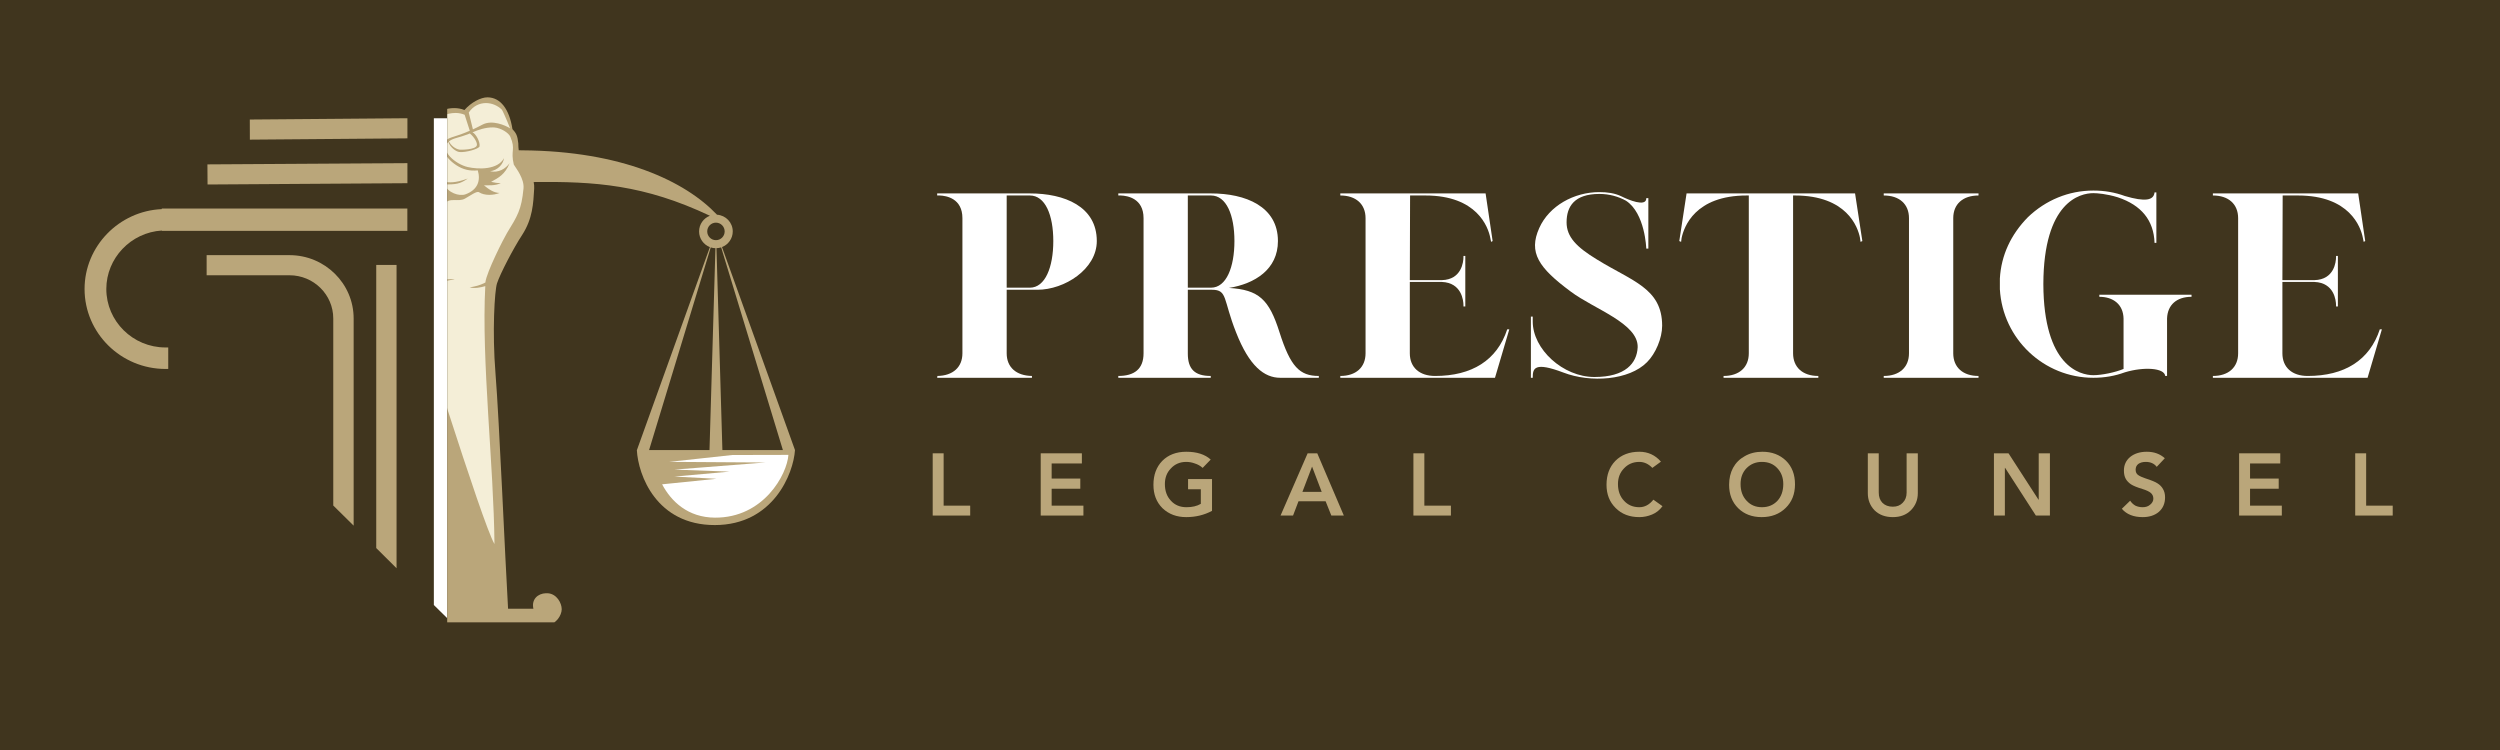 <?xml version="1.0" encoding="UTF-8"?>
<svg xmlns="http://www.w3.org/2000/svg" xmlns:xlink="http://www.w3.org/1999/xlink" width="200" zoomAndPan="magnify" viewBox="0 0 150 45" height="60" preserveAspectRatio="xMidYMid meet" version="1.0">
  <defs>
    <g></g>
    <clipPath id="11ab7807f9">
      <path d="M 5.922 5.84 L 47.922 5.84 L 47.922 37.34 L 5.922 37.34 Z M 5.922 5.84 " clip-rule="nonzero"></path>
    </clipPath>
    <clipPath id="02d425ed3d">
      <path d="M 7 27 L 47.922 27 L 47.922 32 L 7 32 Z M 7 27 " clip-rule="nonzero"></path>
    </clipPath>
    <clipPath id="70d6ab3289">
      <path d="M 4.051 3.797 L 26.832 3.797 L 26.832 40.5 L 4.051 40.5 Z M 4.051 3.797 " clip-rule="nonzero"></path>
    </clipPath>
    <clipPath id="61102ec3ea">
      <path d="M 14 7.09 L 25 7.09 L 25 9 L 14 9 Z M 14 7.09 " clip-rule="nonzero"></path>
    </clipPath>
    <clipPath id="5e99dcbb44">
      <path d="M 5.074 12 L 25 12 L 25 23 L 5.074 23 Z M 5.074 12 " clip-rule="nonzero"></path>
    </clipPath>
    <clipPath id="45d8dfa283">
      <path d="M 26 7.09 L 26.824 7.09 L 26.824 37.09 L 26 37.09 Z M 26 7.09 " clip-rule="nonzero"></path>
    </clipPath>
  </defs>
  <rect x="-15" width="180" fill="#ffffff" y="-4.5" height="54" fill-opacity="1"></rect>
  <rect x="-15" width="180" fill="#40351e" y="-4.5" height="54" fill-opacity="1"></rect>
  <g clip-path="url(#11ab7807f9)">
    <path fill="#baa67a" d="M 29.254 5.84 C 28.852 5.836 28.262 6.145 27.867 6.602 C 27.09 6.277 26.02 6.688 25.898 7.168 C 25.203 6.703 23.914 6.941 23.637 7.797 C 23.559 7.723 23.297 7.496 23.012 7.508 C 22.52 7.527 21.785 8.168 21.699 8.496 C 21.652 8.688 21.617 8.863 21.602 9.043 C 16.18 9.262 12.676 10.996 10.887 12.898 C 10.824 12.887 10.762 12.879 10.695 12.879 C 10.137 12.875 9.684 13.328 9.684 13.887 C 9.684 14.316 9.953 14.68 10.332 14.828 L 5.953 27.004 L 5.945 27.004 C 6.027 28.504 7.125 31.508 10.629 31.504 C 14.133 31.5 15.348 28.41 15.438 27.004 L 11.059 14.824 C 11.434 14.68 11.699 14.312 11.699 13.887 C 11.699 13.512 11.496 13.184 11.191 13.012 C 15.18 11.098 18.141 10.883 21.832 10.922 C 21.977 11.629 22.141 12.371 22.254 12.973 C 22.594 14.797 23.391 16.312 23.312 17.395 C 23.238 18.43 23.602 18.605 23.676 19.035 C 23.738 19.402 23.238 31.938 22.938 36.523 L 21.645 36.523 C 21.773 35.961 21.375 35.609 20.891 35.594 C 20.859 35.59 20.824 35.594 20.789 35.594 C 20.238 35.625 19.941 36.184 19.945 36.555 C 19.945 36.93 20.297 37.461 20.746 37.453 L 32.898 37.453 C 33.352 37.461 33.699 36.93 33.703 36.555 C 33.703 36.184 33.406 35.625 32.855 35.594 C 32.824 35.594 32.789 35.59 32.754 35.594 C 32.27 35.609 31.875 35.961 32.004 36.523 L 30.484 36.523 C 30.309 33.57 29.957 25.223 29.73 22.414 C 29.527 19.902 29.676 17.449 29.82 17.004 C 30.008 16.426 30.812 14.883 31.328 14.098 C 31.965 13.117 32 12.188 32.051 11.312 C 32.059 11.18 32.047 11.047 32.02 10.922 C 35.703 10.879 38.648 11.082 42.594 12.945 C 42.215 13.09 41.945 13.457 41.945 13.887 C 41.945 14.316 42.215 14.68 42.594 14.828 L 38.215 27.004 L 38.211 27.004 C 38.289 28.504 39.387 31.508 42.891 31.504 C 46.398 31.5 47.609 28.41 47.699 27.004 L 43.32 14.824 C 43.695 14.68 43.965 14.312 43.965 13.887 C 43.965 13.352 43.551 12.918 43.02 12.883 C 41.121 10.875 37.309 9.062 31.348 9.02 C 31.348 9.02 31.152 9.016 31.125 9.016 C 31.109 8.898 31.098 8.762 31.098 8.598 C 31.051 8.137 30.973 7.992 30.746 7.746 C 30.559 6.535 30.02 5.848 29.254 5.84 Z M 10.695 13.359 C 10.695 13.359 10.699 13.359 10.699 13.359 C 10.988 13.363 11.219 13.598 11.219 13.887 C 11.219 14.176 10.984 14.41 10.695 14.41 C 10.402 14.41 10.168 14.176 10.168 13.887 C 10.168 13.594 10.402 13.359 10.695 13.359 Z M 42.957 13.359 C 42.957 13.359 42.961 13.359 42.961 13.359 C 43.25 13.363 43.48 13.598 43.48 13.887 C 43.48 14.176 43.246 14.41 42.957 14.41 C 42.668 14.41 42.434 14.176 42.434 13.887 C 42.434 13.594 42.668 13.359 42.957 13.359 Z M 11.008 14.844 L 14.707 27.004 L 11.082 27.004 L 10.727 14.891 C 10.824 14.887 10.918 14.871 11.008 14.844 Z M 43.27 14.844 L 46.973 27.004 L 43.344 27.004 L 42.988 14.891 C 43.086 14.887 43.18 14.871 43.27 14.844 Z M 42.645 14.844 C 42.734 14.875 42.828 14.891 42.926 14.891 L 42.57 27.004 L 38.945 27.004 Z M 10.383 14.844 C 10.473 14.875 10.566 14.891 10.664 14.891 L 10.309 27.004 L 6.68 27.004 Z M 10.383 14.844 " fill-opacity="1" fill-rule="evenodd"></path>
  </g>
  <g clip-path="url(#02d425ed3d)">
    <path fill="#ffffff" d="M 15.043 27.293 L 11.672 27.301 L 7.895 27.711 L 13.648 27.75 L 8.203 28.176 L 11.516 28.297 L 8.207 28.594 L 10.727 28.727 L 7.465 29.059 C 8.008 30.086 9.012 31.051 10.637 31.059 C 13.555 31.074 14.961 28.469 15.043 27.293 Z M 47.305 27.293 L 43.934 27.301 L 40.156 27.711 L 45.91 27.75 L 40.465 28.176 L 43.777 28.297 L 40.469 28.594 L 42.988 28.727 L 39.727 29.059 C 40.27 30.086 41.273 31.051 42.898 31.059 C 45.816 31.074 47.223 28.469 47.305 27.293 Z M 47.305 27.293 " fill-opacity="1" fill-rule="evenodd"></path>
  </g>
  <path fill="#f4eed7" d="M 29.156 6.184 C 28.766 6.184 28.379 6.367 28.125 6.754 L 28.375 7.762 C 28.578 7.668 28.727 7.594 28.949 7.477 C 29.535 7.168 30.34 7.531 30.605 7.699 C 30.383 7.137 30.16 6.648 30.113 6.582 C 29.848 6.324 29.5 6.184 29.156 6.184 Z M 27.344 6.777 C 26.77 6.773 26.156 7.062 26.117 7.484 C 26.324 8.676 26.379 9.723 26.633 10.906 C 26.93 10.949 27.289 11 28.07 10.711 C 27.57 11.062 27.336 11.059 26.676 11.07 C 26.852 11.555 27.555 11.797 27.926 11.66 C 28.652 11.395 28.852 10.855 28.668 10.223 C 28.191 10.273 27.777 10.176 27.375 9.91 C 26.633 9.426 26.18 8.562 27.062 8.254 C 27.477 8.129 27.832 8 28.188 7.844 L 27.879 6.887 C 27.719 6.816 27.535 6.781 27.344 6.777 Z M 25.066 7.242 C 24.879 7.238 24.691 7.281 24.551 7.367 C 24.105 7.641 23.793 7.879 23.871 8.23 C 24.047 8.906 24.293 9.805 24.43 10.297 C 24.504 10.566 24.633 10.914 24.719 11.164 C 24.801 11.41 24.945 11.602 25.055 11.617 C 25.023 11.484 25.016 11.449 25.062 11.328 C 25.188 10.988 26.039 10.816 26.223 10.938 C 26.367 11.031 26.395 11.211 26.414 11.344 C 26.461 11.223 26.477 11.078 26.449 10.902 C 26.242 9.566 26.031 8.82 25.742 7.496 C 25.566 7.336 25.312 7.25 25.066 7.242 Z M 29.574 7.645 C 29.145 7.637 28.691 7.789 28.348 7.941 C 28.539 8.008 28.82 8.512 28.773 8.781 C 28.75 8.93 27.938 9.164 27.559 9.121 C 27.352 9.094 27.004 8.84 26.902 8.516 C 26.336 9.035 27.355 9.863 28.066 10.023 C 28.715 10.172 29.875 10.188 30.242 9.488 C 30.188 9.867 29.848 10.227 29.406 10.273 C 29.91 10.391 30.344 10.117 30.578 9.789 C 30.305 10.469 29.91 10.668 29.465 10.91 C 29.668 10.961 29.844 10.988 30.051 10.988 C 29.68 11.16 29.32 11.109 29.039 11.121 C 29.312 11.344 29.617 11.57 29.973 11.578 C 29.613 11.723 29.074 11.75 28.742 11.535 C 28.605 11.445 28.242 11.727 27.895 11.918 C 27.488 12.145 26.961 11.809 26.664 12.25 C 26.266 12.918 26.953 14.219 26.387 16.25 C 26.43 14.316 26.25 12.891 26.035 12.645 C 25.848 13.102 25.52 13.953 25.098 14.098 C 25.52 13.422 25.508 13.02 25.504 12.547 C 25.07 12.547 24.711 11.949 24.414 11.711 C 24.086 11.82 23.688 12.094 23.477 11.824 C 23.113 11.363 22.832 11.289 22.703 11.059 C 22.59 10.945 22.379 11.273 22.309 11.438 C 22.27 11.238 22.277 11.062 22.312 10.922 C 22.246 10.922 22.031 10.922 22.031 10.922 C 22.023 10.922 22.016 10.922 22.012 10.922 C 22.105 11.242 22.223 11.551 22.336 11.867 C 23.031 13.762 23.578 15.535 24.305 16.555 C 24.559 16.578 25.586 16.742 25.809 16.789 C 25.969 16.824 26.922 16.746 27.281 16.738 C 27.289 16.77 26.184 16.984 25.793 16.941 C 25.602 16.922 24.594 16.836 24.379 16.805 C 24.77 17.98 28.938 31.434 29.668 32.641 C 29.629 27.984 28.879 21.586 29.117 17.168 C 28.84 17.25 28.477 17.32 28.18 17.246 C 28.586 17.164 28.742 17.141 29.121 16.953 C 29.188 16.328 30.25 14.254 30.418 13.984 C 31.051 12.949 31.289 12.586 31.41 11.312 C 31.438 11.02 31.332 10.727 31.195 10.465 C 31.137 10.348 31.066 10.234 30.992 10.125 C 30.938 10.039 30.879 9.957 30.828 9.875 C 30.621 9.004 30.953 8.988 30.621 8.207 C 30.516 7.965 30.051 7.676 29.66 7.648 C 29.633 7.645 29.602 7.645 29.574 7.645 Z M 22.902 7.773 C 22.613 7.785 22.297 7.973 22.059 8.324 C 21.984 8.43 21.797 8.797 21.766 9.035 C 21.832 9.035 21.895 9.031 21.961 9.031 C 21.973 9.02 21.988 9.016 22.008 9.02 C 22.027 9.02 22.043 9.023 22.059 9.027 C 22.062 9.027 22.066 9.027 22.074 9.027 C 22.074 9.027 22.074 9.031 22.074 9.031 C 22.457 9.148 22.504 9.766 22.871 10.285 C 23.047 10.539 23.109 10.855 23.477 11.023 C 23.43 10.938 23.41 10.812 23.438 10.719 C 23.488 10.539 24.031 10.32 24.18 10.48 C 24.23 10.527 24.258 10.594 24.277 10.652 C 24.281 10.566 24.266 10.469 24.242 10.367 C 24.086 9.91 23.828 8.891 23.547 8.184 C 23.398 7.898 23.16 7.766 22.902 7.773 Z M 28.191 8.008 C 28.145 8.027 28.098 8.047 28.047 8.066 C 27.531 8.266 27.188 8.281 26.938 8.484 C 27.035 8.695 27.293 8.938 27.582 8.98 C 27.629 8.988 28.551 8.996 28.613 8.715 C 28.645 8.586 28.492 8.258 28.191 8.008 Z M 24.062 10.484 C 23.859 10.48 23.555 10.652 23.508 10.773 C 23.488 10.816 23.504 10.953 23.547 11.023 C 23.668 11.098 24.094 11.035 24.238 10.812 C 24.258 10.781 24.27 10.742 24.273 10.695 C 24.223 10.547 24.168 10.488 24.062 10.484 Z M 26.043 11 C 25.75 10.992 25.188 11.219 25.156 11.383 C 25.137 11.48 25.102 11.531 25.16 11.672 C 25.371 11.898 26.082 11.906 26.336 11.438 C 26.324 11.273 26.34 11.199 26.191 11.043 C 26.16 11.016 26.109 11 26.043 11 Z M 26.043 11 " fill-opacity="1" fill-rule="evenodd"></path>
  <g clip-path="url(#70d6ab3289)">
    <path fill="#40351e" d="M 4.051 3.797 L 26.832 3.797 L 26.832 40.461 L 4.051 40.461 Z M 4.051 3.797 " fill-opacity="1" fill-rule="nonzero"></path>
  </g>
  <path fill="#baa67a" d="M 21.219 19.109 L 21.219 31.539 L 19.996 30.332 L 19.996 19.109 C 19.996 17.68 18.82 16.516 17.371 16.516 L 12.398 16.516 L 12.398 15.309 L 17.371 15.309 C 19.492 15.309 21.219 17.012 21.219 19.109 Z M 21.219 19.109 " fill-opacity="1" fill-rule="nonzero"></path>
  <path fill="#baa67a" d="M 23.793 15.895 L 23.793 34.094 L 22.574 32.883 L 22.574 15.895 Z M 23.793 15.895 " fill-opacity="1" fill-rule="nonzero"></path>
  <path fill="#baa67a" d="M 24.445 9.789 L 24.445 10.992 L 12.453 11.07 L 12.445 9.863 Z M 24.445 9.789 " fill-opacity="1" fill-rule="nonzero"></path>
  <g clip-path="url(#61102ec3ea)">
    <path fill="#baa67a" d="M 24.445 7.094 L 24.445 8.301 L 14.992 8.379 L 14.988 7.172 Z M 24.445 7.094 " fill-opacity="1" fill-rule="nonzero"></path>
  </g>
  <g clip-path="url(#5e99dcbb44)">
    <path fill="#baa67a" d="M 9.711 13.852 L 9.711 13.832 C 7.855 13.945 6.379 15.488 6.379 17.34 C 6.379 19.273 7.973 20.848 9.93 20.848 L 10.094 20.848 L 10.094 22.137 L 9.93 22.137 C 7.254 22.137 5.074 19.984 5.074 17.34 C 5.074 14.777 7.141 12.66 9.707 12.547 L 9.707 12.512 L 24.441 12.512 L 24.441 13.852 Z M 9.711 13.852 " fill-opacity="1" fill-rule="nonzero"></path>
  </g>
  <g clip-path="url(#45d8dfa283)">
    <path fill="#ffffff" d="M 26.824 7.094 L 26.824 37.082 L 26.031 36.301 L 26.031 7.094 Z M 26.824 7.094 " fill-opacity="1" fill-rule="nonzero"></path>
  </g>
  <g fill="#ffffff" fill-opacity="1">
    <g transform="translate(55.589, 22.667)">
      <g>
        <path d="M 0.656 -0.109 L 0.641 0 L 6.328 0 L 6.328 -0.109 C 5.391 -0.125 4.812 -0.625 4.812 -1.469 L 4.812 -5.281 L 6.656 -5.281 C 8.281 -5.281 10.219 -6.516 10.219 -8.203 C 10.219 -10.281 8.281 -11.062 6.203 -11.062 L 0.641 -11.062 L 0.641 -10.938 L 0.797 -10.938 C 1.188 -10.922 2.156 -10.766 2.156 -9.578 L 2.156 -1.469 C 2.156 -0.641 1.594 -0.125 0.656 -0.109 Z M 6.203 -5.406 L 4.812 -5.406 L 4.812 -10.938 L 6.203 -10.938 C 7.125 -10.938 7.609 -9.766 7.609 -8.203 C 7.609 -6.641 7.125 -5.406 6.203 -5.406 Z M 6.203 -5.406 "></path>
      </g>
    </g>
  </g>
  <g fill="#ffffff" fill-opacity="1">
    <g transform="translate(66.457, 22.667)">
      <g>
        <path d="M 0.641 -0.109 L 0.641 0 L 6.188 0 L 6.188 -0.109 C 5.219 -0.109 4.812 -0.531 4.812 -1.453 L 4.812 -5.281 L 6.266 -5.281 C 7.203 -5.281 6.922 -4.703 7.703 -2.734 C 8.5 -0.688 9.406 0 10.359 0 L 12.672 0 L 12.672 -0.109 C 11.516 -0.109 10.969 -0.672 10.312 -2.734 C 9.688 -4.703 9.078 -5.281 7.281 -5.391 C 8.828 -5.641 10.219 -6.5 10.219 -8.203 C 10.219 -10.281 8.281 -11.062 6.203 -11.062 L 0.641 -11.062 L 0.641 -10.938 L 0.797 -10.938 C 1.188 -10.922 2.156 -10.766 2.156 -9.578 L 2.156 -1.469 C 2.156 -0.531 1.609 -0.109 0.641 -0.109 Z M 6.203 -5.406 L 4.812 -5.406 L 4.812 -10.938 L 6.203 -10.938 C 7.125 -10.938 7.609 -9.766 7.609 -8.203 C 7.609 -6.641 7.125 -5.406 6.203 -5.406 Z M 6.203 -5.406 "></path>
      </g>
    </g>
  </g>
  <g fill="#ffffff" fill-opacity="1">
    <g transform="translate(79.777, 22.667)">
      <g>
        <path d="M 0.641 -0.109 L 0.641 0 L 9.922 0 L 10.781 -2.906 L 10.656 -2.906 C 10.047 -1.047 8.531 -0.109 6.328 -0.109 C 5.391 -0.109 4.812 -0.625 4.812 -1.469 L 4.812 -5.75 L 6.734 -5.75 C 7.922 -5.703 8.031 -4.641 8.031 -4.344 L 8.031 -4.281 L 8.141 -4.281 L 8.141 -7.312 L 8.031 -7.312 L 8.031 -7.25 C 8.031 -6.953 7.922 -5.891 6.734 -5.859 L 4.812 -5.859 L 4.828 -10.938 L 5.75 -10.938 C 8.844 -10.938 9.516 -9.047 9.641 -8.391 L 9.688 -8.156 L 9.781 -8.203 L 9.359 -11.062 L 0.641 -11.062 L 0.641 -10.938 C 1.578 -10.938 2.156 -10.422 2.156 -9.578 L 2.156 -1.469 C 2.156 -0.625 1.578 -0.109 0.641 -0.109 Z M 0.641 -0.109 "></path>
      </g>
    </g>
  </g>
  <g fill="#ffffff" fill-opacity="1">
    <g transform="translate(91.198, 22.667)">
      <g>
        <path d="M 0.656 0 L 0.766 0 L 0.766 -0.016 C 0.766 -0.578 0.875 -0.969 2.609 -0.312 C 4.234 0.312 6.547 0.156 7.625 -0.938 C 8.141 -1.453 8.531 -2.375 8.531 -3.125 C 8.531 -5.375 6.719 -5.797 4.625 -7.094 C 3.391 -7.844 2.797 -8.453 2.797 -9.328 C 2.797 -10.281 3.266 -11.031 4.766 -11.031 C 5.359 -11.031 5.906 -10.875 6.359 -10.625 C 7.516 -9.875 7.578 -7.75 7.578 -7.75 L 7.703 -7.75 L 7.703 -10.781 L 7.578 -10.781 L 7.578 -10.734 C 7.531 -10.25 6.516 -10.672 6.078 -10.891 C 5.688 -11.078 5.234 -11.141 4.766 -11.141 C 3.234 -11.141 1.75 -10.312 1.156 -8.984 C 0.5 -7.516 1.109 -6.609 3.047 -5.172 C 4.438 -4.125 7.109 -3.266 7.062 -1.828 C 7.016 -0.875 6.328 -0.047 4.469 -0.047 C 2.578 -0.047 0.766 -1.719 0.766 -3.375 L 0.766 -3.672 L 0.656 -3.672 Z M 0.656 0 "></path>
      </g>
    </g>
  </g>
  <g fill="#ffffff" fill-opacity="1">
    <g transform="translate(100.116, 22.667)">
      <g>
        <path d="M 3.297 -0.109 L 3.297 0 L 8.984 0 L 8.984 -0.109 C 8.047 -0.109 7.469 -0.625 7.469 -1.469 L 7.469 -10.938 L 7.578 -10.938 C 10.688 -10.938 11.359 -9.047 11.484 -8.391 L 11.516 -8.156 L 11.625 -8.203 L 11.188 -11.062 L 1.078 -11.062 L 0.641 -8.203 L 0.75 -8.156 L 0.781 -8.391 C 0.922 -9.047 1.578 -10.938 4.688 -10.938 L 4.812 -10.938 L 4.812 -1.469 C 4.812 -0.625 4.234 -0.109 3.297 -0.109 Z M 3.297 -0.109 "></path>
      </g>
    </g>
  </g>
  <g fill="#ffffff" fill-opacity="1">
    <g transform="translate(112.383, 22.667)">
      <g>
        <path d="M 0.641 -0.109 L 0.641 0 L 6.328 0 L 6.328 -0.109 C 5.391 -0.109 4.812 -0.625 4.812 -1.469 L 4.812 -9.578 C 4.812 -10.422 5.391 -10.938 6.328 -10.938 L 6.328 -11.062 L 0.641 -11.062 L 0.641 -10.938 C 1.578 -10.938 2.156 -10.422 2.156 -9.578 L 2.156 -1.469 C 2.156 -0.625 1.578 -0.109 0.641 -0.109 Z M 0.641 -0.109 "></path>
      </g>
    </g>
  </g>
  <g fill="#ffffff" fill-opacity="1">
    <g transform="translate(119.351, 22.667)">
      <g>
        <path d="M 6.25 0 C 6.922 0 7.547 -0.109 8.141 -0.328 C 9.281 -0.672 10.516 -0.594 10.562 -0.109 L 10.672 -0.109 L 10.672 -3.562 C 10.703 -4.375 11.25 -4.859 12.141 -4.859 L 12.141 -4.984 L 6.609 -4.984 L 6.609 -4.859 C 7.438 -4.859 8.047 -4.406 8.062 -3.547 L 8.062 -0.531 C 7.578 -0.328 6.766 -0.156 6.25 -0.156 C 5.453 -0.156 3.266 -0.688 3.25 -5.625 C 3.266 -10.562 5.453 -11.078 6.25 -11.078 C 6.484 -11.078 7.062 -11.031 7.719 -10.828 C 9.125 -10.359 9.875 -9.453 9.922 -8.094 L 10.031 -8.094 L 10.031 -11.125 L 9.922 -11.125 C 9.875 -10.641 9.359 -10.547 8.141 -10.906 C 7.547 -11.125 6.922 -11.234 6.25 -11.234 C 4.766 -11.234 3.391 -10.656 2.328 -9.641 C 1.297 -8.594 0.719 -7.344 0.641 -5.953 L 0.641 -5.312 C 0.812 -2.328 3.281 0 6.25 0 Z M 6.25 0 "></path>
      </g>
    </g>
  </g>
  <g fill="#ffffff" fill-opacity="1">
    <g transform="translate(132.132, 22.667)">
      <g>
        <path d="M 0.641 -0.109 L 0.641 0 L 9.922 0 L 10.781 -2.906 L 10.656 -2.906 C 10.047 -1.047 8.531 -0.109 6.328 -0.109 C 5.391 -0.109 4.812 -0.625 4.812 -1.469 L 4.812 -5.75 L 6.734 -5.75 C 7.922 -5.703 8.031 -4.641 8.031 -4.344 L 8.031 -4.281 L 8.141 -4.281 L 8.141 -7.312 L 8.031 -7.312 L 8.031 -7.25 C 8.031 -6.953 7.922 -5.891 6.734 -5.859 L 4.812 -5.859 L 4.828 -10.938 L 5.75 -10.938 C 8.844 -10.938 9.516 -9.047 9.641 -8.391 L 9.688 -8.156 L 9.781 -8.203 L 9.359 -11.062 L 0.641 -11.062 L 0.641 -10.938 C 1.578 -10.938 2.156 -10.422 2.156 -9.578 L 2.156 -1.469 C 2.156 -0.625 1.578 -0.109 0.641 -0.109 Z M 0.641 -0.109 "></path>
      </g>
    </g>
  </g>
  <g fill="#baa67a" fill-opacity="1">
    <g transform="translate(55.54, 30.933)">
      <g>
        <path d="M 1.078 -3.734 L 1.078 -0.594 L 2.672 -0.594 L 2.672 0 L 0.422 0 L 0.422 -3.734 Z M 1.078 -3.734 "></path>
      </g>
    </g>
  </g>
  <g fill="#baa67a" fill-opacity="1">
    <g transform="translate(62.021, 30.933)">
      <g>
        <path d="M 2.891 -3.734 L 2.891 -3.125 L 1.078 -3.125 L 1.078 -2.219 L 2.797 -2.219 L 2.797 -1.609 L 1.078 -1.609 L 1.078 -0.594 L 2.984 -0.594 L 2.984 0 L 0.422 0 L 0.422 -3.734 Z M 2.891 -3.734 "></path>
      </g>
    </g>
  </g>
  <g fill="#baa67a" fill-opacity="1">
    <g transform="translate(68.987, 30.933)">
      <g>
        <path d="M 2.188 -3.828 C 2.82 -3.828 3.312 -3.672 3.656 -3.359 L 3.172 -2.859 C 3.035 -2.984 2.879 -3.07 2.703 -3.125 C 2.535 -3.188 2.363 -3.219 2.188 -3.219 C 1.812 -3.219 1.504 -3.086 1.266 -2.828 C 1.023 -2.578 0.906 -2.266 0.906 -1.891 C 0.906 -1.484 1.023 -1.148 1.266 -0.891 C 1.504 -0.629 1.816 -0.5 2.203 -0.5 C 2.547 -0.5 2.832 -0.566 3.062 -0.703 L 3.062 -1.578 L 2.297 -1.578 L 2.297 -2.188 L 3.734 -2.188 L 3.734 -0.281 C 3.266 -0.031 2.75 0.094 2.188 0.094 C 1.613 0.094 1.141 -0.082 0.766 -0.438 C 0.398 -0.801 0.219 -1.27 0.219 -1.844 C 0.219 -2.438 0.395 -2.914 0.75 -3.281 C 1.113 -3.645 1.594 -3.828 2.188 -3.828 Z M 2.188 -3.828 "></path>
      </g>
    </g>
  </g>
  <g fill="#baa67a" fill-opacity="1">
    <g transform="translate(76.833, 30.933)">
      <g>
        <path d="M 2.203 -3.734 L 3.797 0 L 3.047 0 L 2.703 -0.859 L 1.078 -0.859 L 0.75 0 L 0 0 L 1.625 -3.734 Z M 1.312 -1.422 L 2.469 -1.422 L 1.891 -2.938 Z M 1.312 -1.422 "></path>
      </g>
    </g>
  </g>
  <g fill="#baa67a" fill-opacity="1">
    <g transform="translate(84.383, 30.933)">
      <g>
        <path d="M 1.078 -3.734 L 1.078 -0.594 L 2.672 -0.594 L 2.672 0 L 0.422 0 L 0.422 -3.734 Z M 1.078 -3.734 "></path>
      </g>
    </g>
  </g>
  <g fill="#baa67a" fill-opacity="1">
    <g transform="translate(90.865, 30.933)">
      <g></g>
    </g>
  </g>
  <g fill="#baa67a" fill-opacity="1">
    <g transform="translate(96.172, 30.933)">
      <g>
        <path d="M 2.188 -3.828 C 2.707 -3.828 3.141 -3.629 3.484 -3.234 L 2.969 -2.859 C 2.738 -3.098 2.477 -3.219 2.188 -3.219 C 1.812 -3.219 1.504 -3.086 1.266 -2.828 C 1.023 -2.578 0.906 -2.266 0.906 -1.891 C 0.906 -1.484 1.023 -1.148 1.266 -0.891 C 1.504 -0.629 1.812 -0.5 2.188 -0.5 C 2.508 -0.5 2.789 -0.648 3.031 -0.953 L 3.578 -0.562 C 3.41 -0.332 3.203 -0.164 2.953 -0.062 C 2.711 0.039 2.457 0.094 2.188 0.094 C 1.602 0.094 1.129 -0.086 0.766 -0.453 C 0.398 -0.816 0.219 -1.281 0.219 -1.844 C 0.219 -2.438 0.395 -2.914 0.75 -3.281 C 1.113 -3.645 1.594 -3.828 2.188 -3.828 Z M 2.188 -3.828 "></path>
      </g>
    </g>
  </g>
  <g fill="#baa67a" fill-opacity="1">
    <g transform="translate(103.528, 30.933)">
      <g>
        <path d="M 4.172 -1.875 C 4.172 -1.289 3.984 -0.816 3.609 -0.453 C 3.234 -0.086 2.754 0.094 2.172 0.094 C 1.598 0.094 1.129 -0.082 0.766 -0.438 C 0.398 -0.801 0.219 -1.27 0.219 -1.844 C 0.219 -2.227 0.297 -2.566 0.453 -2.859 C 0.617 -3.16 0.852 -3.395 1.156 -3.562 C 1.457 -3.738 1.812 -3.828 2.219 -3.828 C 2.789 -3.828 3.258 -3.648 3.625 -3.297 C 3.988 -2.941 4.172 -2.469 4.172 -1.875 Z M 0.906 -1.891 C 0.906 -1.484 1.023 -1.148 1.266 -0.891 C 1.504 -0.629 1.812 -0.5 2.188 -0.5 C 2.562 -0.5 2.867 -0.625 3.109 -0.875 C 3.348 -1.133 3.469 -1.473 3.469 -1.891 C 3.469 -2.273 3.348 -2.594 3.109 -2.844 C 2.879 -3.094 2.57 -3.219 2.188 -3.219 C 1.82 -3.219 1.516 -3.094 1.266 -2.844 C 1.023 -2.594 0.906 -2.273 0.906 -1.891 Z M 0.906 -1.891 "></path>
      </g>
    </g>
  </g>
  <g fill="#baa67a" fill-opacity="1">
    <g transform="translate(111.663, 30.933)">
      <g>
        <path d="M 1.062 -3.734 L 1.062 -1.375 C 1.062 -1.125 1.133 -0.922 1.281 -0.766 C 1.438 -0.609 1.645 -0.531 1.906 -0.531 C 2.156 -0.531 2.352 -0.609 2.5 -0.766 C 2.656 -0.922 2.734 -1.125 2.734 -1.375 L 2.734 -3.734 L 3.406 -3.734 L 3.406 -1.344 C 3.406 -0.938 3.266 -0.594 2.984 -0.312 C 2.711 -0.039 2.352 0.094 1.906 0.094 C 1.457 0.094 1.094 -0.039 0.812 -0.312 C 0.539 -0.594 0.406 -0.938 0.406 -1.344 L 0.406 -3.734 Z M 1.062 -3.734 "></path>
      </g>
    </g>
  </g>
  <g fill="#baa67a" fill-opacity="1">
    <g transform="translate(119.214, 30.933)">
      <g>
        <path d="M 1.297 -3.734 L 3.094 -0.953 L 3.109 -0.953 L 3.109 -3.734 L 3.781 -3.734 L 3.781 0 L 2.938 0 L 1.094 -2.859 L 1.078 -2.859 L 1.078 0 L 0.422 0 L 0.422 -3.734 Z M 1.297 -3.734 "></path>
      </g>
    </g>
  </g>
  <g fill="#baa67a" fill-opacity="1">
    <g transform="translate(127.154, 30.933)">
      <g>
        <path d="M 1.656 -3.828 C 2.094 -3.828 2.453 -3.695 2.734 -3.438 L 2.25 -2.922 C 2.102 -3.117 1.883 -3.219 1.594 -3.219 C 1.406 -3.219 1.254 -3.176 1.141 -3.094 C 1.035 -3.008 0.984 -2.895 0.984 -2.75 C 0.984 -2.613 1.031 -2.508 1.125 -2.438 C 1.227 -2.363 1.375 -2.297 1.562 -2.234 C 1.926 -2.117 2.176 -2.016 2.312 -1.922 C 2.445 -1.836 2.551 -1.727 2.625 -1.594 C 2.707 -1.457 2.75 -1.289 2.75 -1.094 C 2.75 -0.727 2.625 -0.438 2.375 -0.219 C 2.125 -0.008 1.801 0.094 1.406 0.094 C 0.863 0.094 0.445 -0.07 0.156 -0.406 L 0.656 -0.891 C 0.738 -0.766 0.844 -0.664 0.969 -0.594 C 1.102 -0.531 1.25 -0.5 1.406 -0.5 C 1.594 -0.5 1.742 -0.551 1.859 -0.656 C 1.984 -0.758 2.047 -0.879 2.047 -1.016 C 2.047 -1.16 1.992 -1.273 1.891 -1.359 C 1.797 -1.441 1.629 -1.52 1.391 -1.594 C 1.078 -1.688 0.848 -1.781 0.703 -1.875 C 0.566 -1.969 0.461 -2.078 0.391 -2.203 C 0.316 -2.336 0.281 -2.504 0.281 -2.703 C 0.281 -3.035 0.406 -3.305 0.656 -3.516 C 0.914 -3.723 1.25 -3.828 1.656 -3.828 Z M 1.656 -3.828 "></path>
      </g>
    </g>
  </g>
  <g fill="#baa67a" fill-opacity="1">
    <g transform="translate(133.925, 30.933)">
      <g>
        <path d="M 2.891 -3.734 L 2.891 -3.125 L 1.078 -3.125 L 1.078 -2.219 L 2.797 -2.219 L 2.797 -1.609 L 1.078 -1.609 L 1.078 -0.594 L 2.984 -0.594 L 2.984 0 L 0.422 0 L 0.422 -3.734 Z M 2.891 -3.734 "></path>
      </g>
    </g>
  </g>
  <g fill="#baa67a" fill-opacity="1">
    <g transform="translate(140.891, 30.933)">
      <g>
        <path d="M 1.078 -3.734 L 1.078 -0.594 L 2.672 -0.594 L 2.672 0 L 0.422 0 L 0.422 -3.734 Z M 1.078 -3.734 "></path>
      </g>
    </g>
  </g>
</svg>
